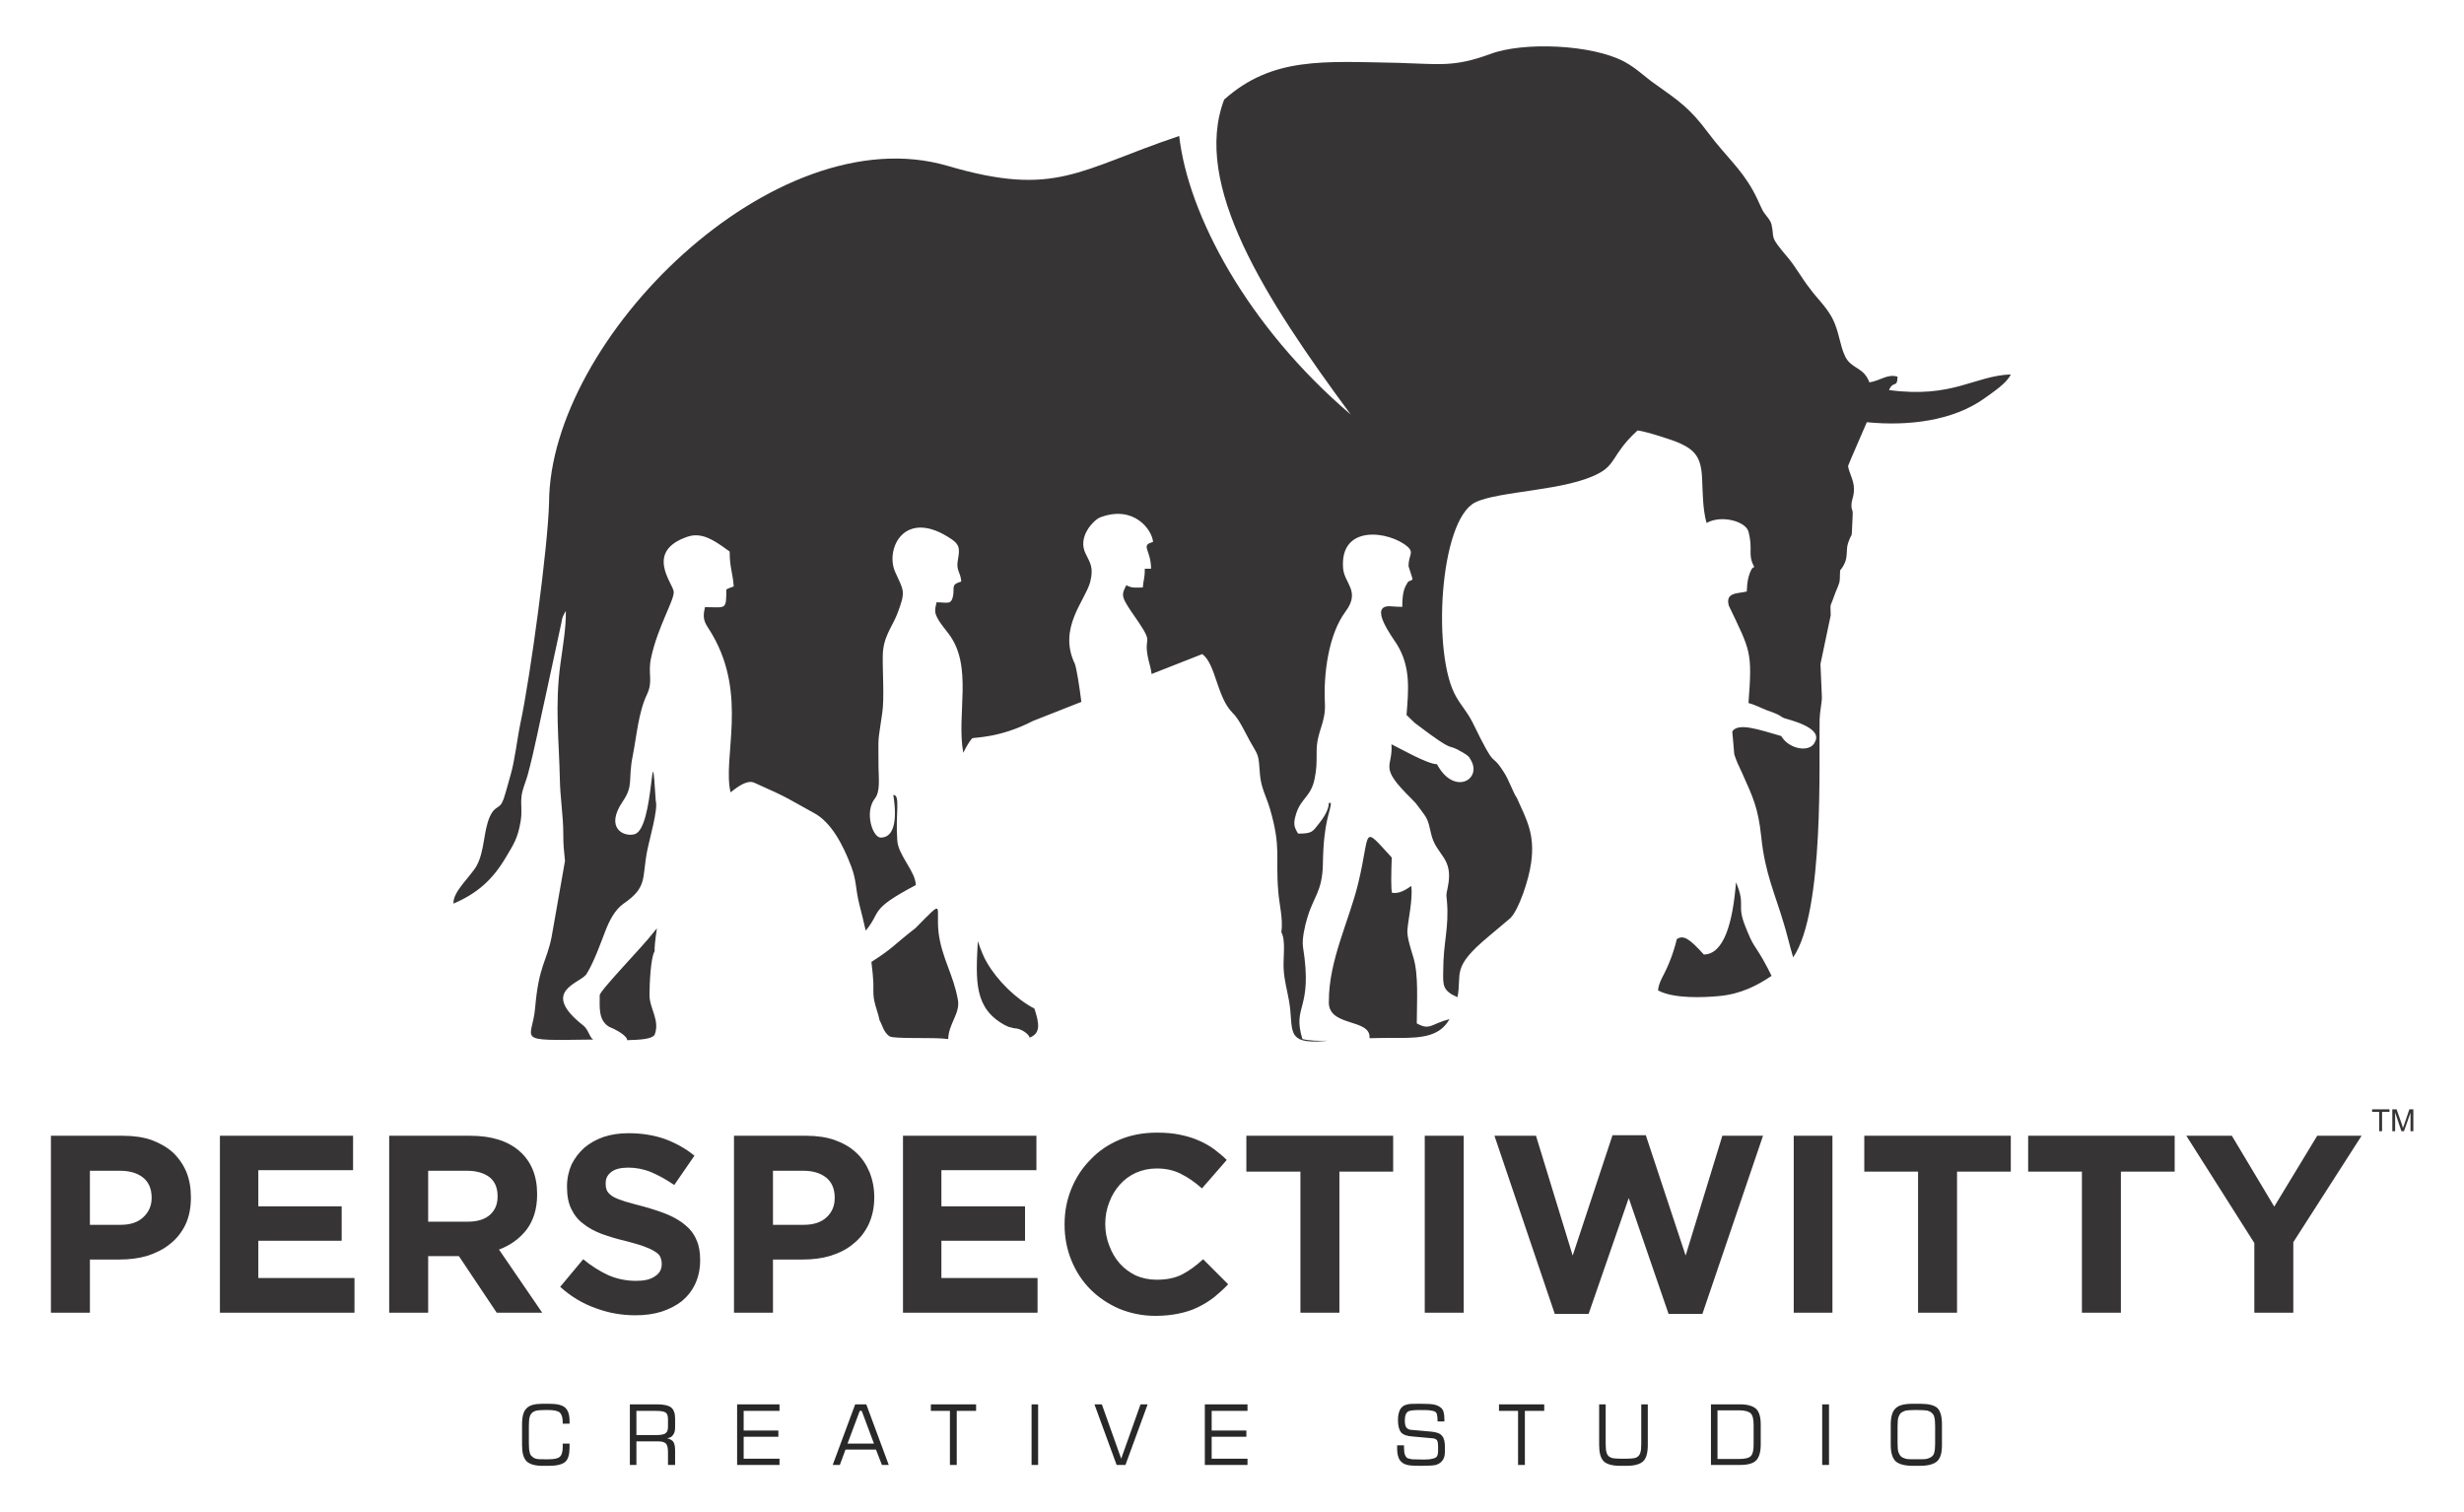 <?xml version="1.0" encoding="UTF-8"?>
<!DOCTYPE svg PUBLIC "-//W3C//DTD SVG 1.1//EN" "http://www.w3.org/Graphics/SVG/1.1/DTD/svg11.dtd">
<!-- Creator: CorelDRAW X8 -->
<svg xmlns="http://www.w3.org/2000/svg" xml:space="preserve" width="8.661in" height="5.315in" version="1.1" style="shape-rendering:geometricPrecision; text-rendering:geometricPrecision; image-rendering:optimizeQuality; fill-rule:evenodd; clip-rule:evenodd"
viewBox="0 0 8661 5315"
 xmlns:xlink="http://www.w3.org/1999/xlink">
 <defs>
  <style type="text/css">
   <![CDATA[
    .fil0 {fill:#373435}
    .fil2 {fill:#373435;fill-rule:nonzero}
    .fil1 {fill:#282829;fill-rule:nonzero}
   ]]>
  </style>
 </defs>
 <g id="Layer_x0020_1">
  <g id="_1143261648">
   <path class="fil0" d="M4893 3138c26,4 47,-10 68,-24 5,50 -11,116 -14,155 -2,25 13,69 21,96 19,63 12,154 12,232 47,26 49,2 115,-15 -33,59 -93,67 -182,66 -34,0 -67,0 -99,1l0 -2c3,-69 -149,-36 -143,-129 0,-143 71,-281 103,-413 45,-185 10,-209 118,-91 -2,56 -3,112 1,124zm1106 -1300l-1 -2c-13,-47 -13,-109 -15,-153 -3,-74 -24,-100 -78,-125 -26,-12 -124,-43 -149,-45 -27,25 -45,44 -68,78 -23,35 -33,54 -67,72 -114,63 -354,62 -436,103 -126,64 -152,539 -66,684 19,33 37,50 57,89 89,183 59,95 110,175 18,27 32,71 46,91 34,76 64,127 50,227 -8,60 -43,165 -73,195l-76 64c-135,112 -93,129 -110,214 -53,-23 -51,-42 -50,-94 0,-100 21,-150 13,-244 -2,-25 -4,-15 3,-49 22,-106 -42,-110 -59,-189 -11,-50 -13,-52 -40,-88 -14,-19 -14,-19 -30,-35 -117,-115 -63,-106 -69,-190 31,15 127,70 160,70 59,111 158,55 120,-13 -8,-16 -13,-18 -29,-28 -66,-40 -12,15 -169,-104l-29 -28c7,-89 15,-168 -33,-247 -19,-30 -102,-140 -23,-135 15,1 26,2 41,2 0,-58 10,-70 19,-86 5,-8 16,-4 17,-13l-14 -44c0,-40 21,-47 -4,-69 -63,-54 -238,-80 -226,76 4,54 62,80 9,152 -61,81 -78,222 -73,321 4,73 -29,99 -29,172 0,42 0,61 -7,95 -13,64 -47,67 -65,123 -10,33 -9,45 7,70 49,0 50,-6 73,-35 13,-16 35,-47 35,-73l7 0c0,31 -26,60 -28,216 -2,96 -34,115 -55,189 -8,25 -19,74 -15,101 36,225 -39,203 -2,324 24,6 55,7 87,6l-7 1c-145,13 -109,-41 -127,-141 -7,-40 -17,-72 -19,-114 -2,-37 8,-100 -8,-127 7,-47 -8,-100 -11,-146 -10,-120 11,-151 -29,-288 -12,-41 -31,-73 -35,-119 -6,-77 -3,-62 -36,-120 -18,-33 -38,-77 -60,-98 -56,-55 -59,-172 -107,-207l-178 70c-1,-9 -3,-17 -5,-26 -33,-117 18,-68 -40,-155 -13,-20 -28,-39 -41,-61 -20,-33 -18,-41 -3,-70 22,11 27,8 58,8 2,-28 7,-29 7,-66l22 0c0,-67 -39,-82 7,-94 -3,-43 -68,-132 -187,-86 -21,9 -80,67 -50,127 16,33 29,48 16,100 -18,66 -114,162 -54,287 6,15 16,78 23,134l-170 67c-118,61 -206,57 -214,61 -10,12 -21,30 -31,51 -25,-136 36,-304 -52,-419 -12,-16 -24,-30 -34,-46 -16,-27 -15,-34 -8,-64 39,0 51,10 58,-22 6,-31 -9,-40 29,-51 -3,-35 -19,-38 -12,-76 7,-39 6,-53 -21,-72 -165,-113 -235,31 -200,113 30,68 40,66 7,151 -19,47 -49,79 -50,145 -1,57 6,150 -2,202 -17,119 -13,67 -13,190 1,44 6,86 -13,110 -37,47 -8,137 21,137 45,0 59,-57 44,-150 26,0 7,64 14,160 3,52 65,110 65,157 -167,88 -119,92 -176,160 -7,-32 -15,-63 -23,-95 -13,-53 -9,-81 -28,-131 -30,-79 -71,-155 -130,-187 -90,-49 -84,-51 -211,-107 -23,-10 -53,10 -83,34 -29,-122 61,-339 -64,-554 -22,-39 -38,-46 -26,-97 74,0 75,12 75,-62 10,-6 20,-8 24,-10 1,0 2,0 2,-2 -3,-44 -14,-67 -14,-116 0,-7 0,-5 -5,-9 -5,-3 -9,-6 -14,-10 -36,-25 -79,-55 -128,-39 -152,51 -55,162 -50,192 5,28 -57,125 -80,237 -11,54 8,78 -13,124 -31,64 -37,148 -51,218 -17,85 4,103 -35,160 -64,94 4,126 42,115 70,-20 57,-395 74,-117 9,29 -22,134 -30,175 -19,97 2,128 -83,186 -31,22 -50,60 -64,96 -17,44 -40,109 -66,151 -21,34 -168,59 -11,182 18,15 20,39 34,49 -4,0 -8,0 -11,0 -271,4 -203,4 -193,-111 13,-151 40,-160 58,-250l47 -267c-4,-39 -6,-56 -6,-97 0,-60 -11,-128 -12,-189 -3,-141 -18,-259 2,-407 8,-59 20,-126 19,-185 -1,1 -2,3 -3,4l-7 14c-3,7 -4,12 -5,20l-55 255c-21,92 -40,195 -65,286 -7,24 -19,50 -21,74 -3,29 3,51 -3,86 -10,60 -25,81 -51,125 -47,80 -101,128 -185,164 -3,-42 62,-97 82,-134 28,-53 23,-120 46,-172 20,-43 34,-22 48,-61 9,-26 17,-59 25,-86 15,-51 23,-128 35,-184 34,-160 96,-614 100,-772 2,-577 792,-1362 1401,-1184 381,112 459,14 814,-105 31,275 238,668 603,979 -303,-410 -558,-809 -445,-1107 170,-151 348,-134 615,-129 141,4 192,16 320,-31 116,-44 358,-34 472,27 44,24 70,52 106,77 89,63 125,88 187,171 66,88 113,123 159,205 12,22 19,38 30,62 11,25 29,35 35,57 12,53 -11,36 58,117 27,32 51,76 76,107 26,36 56,62 79,104 25,47 26,95 46,136 22,45 65,36 85,91 39,-6 64,-31 99,-20 -1,42 -15,12 -30,47 224,30 299,-50 428,-55 -13,30 -62,62 -91,83 -113,82 -274,99 -415,85 0,1 -66,151 -66,154 4,24 16,41 20,69 4,37 -9,47 -8,72 1,19 6,10 4,37 -5,96 1,43 -16,93 -8,25 0,47 -13,73 -18,36 -14,3 -16,54 -1,19 -10,30 -21,62 -14,41 -12,16 -11,65l-36 171 5 115c0,23 -7,50 -8,79 -3,138 18,676 -93,837 -13,-44 -25,-95 -32,-116 -31,-106 -67,-179 -80,-307 -11,-104 -30,-141 -66,-222 -13,-27 -23,-49 -29,-69 -3,-34 -5,-62 -7,-80 21,-32 92,-7 172,16 29,49 104,59 119,20 28,-51 -96,-78 -109,-83 -10,-4 -13,-9 -25,-14 -13,-6 -20,-8 -34,-13 -23,-9 -46,-21 -66,-26 14,-183 7,-182 -69,-342 -14,-49 34,-42 63,-50 1,-34 6,-59 18,-80 1,-3 9,-5 8,-7 -24,-44 -3,-59 -20,-123 -8,-35 -93,-61 -147,-31zm-2562 1470c11,32 22,59 32,75 37,64 102,128 167,162 17,52 23,87 -17,102 -1,-11 -29,-33 -55,-33 -25,-7 -11,-1 -32,-11 -109,-59 -102,-157 -95,-295zm-104 344c-9,-1 -16,-1 -22,-2 -46,-3 -169,1 -183,-7 -22,-12 -29,-47 -36,-56 -5,-25 -14,-46 -19,-70 -6,-31 -1,-46 -4,-75 -1,-21 -4,-42 -6,-61 78,-50 73,-55 155,-119 106,-107 71,-78 81,15 11,90 52,147 68,237 9,48 -33,84 -34,138zm-1024 -389c-6,39 -9,71 -8,81 -14,20 -18,118 -18,151 -1,50 38,90 18,142 -9,15 -50,18 -97,19 3,-6 -14,-27 -63,-47 -38,-23 -33,-68 -33,-111 0,-16 151,-171 187,-218 5,-6 10,-12 14,-17zm3918 167c-49,33 -107,64 -185,71 -53,5 -159,10 -214,-20 1,-12 5,-26 14,-44 24,-45 40,-87 52,-136 24,-17 47,1 95,54 71,-1 102,-113 113,-254 36,85 0,75 34,158 27,68 28,57 60,112 14,25 24,44 31,59z"/>
   <path class="fil1" d="M1835 5007c0,-28 5,-47 16,-57 10,-11 29,-16 55,-16l25 0c26,0 44,4 55,13 11,10 16,25 16,47l0 10 -24 0 0 -6c0,-16 -4,-27 -10,-33 -7,-6 -20,-9 -39,-9l-16 0c-13,0 -23,1 -28,2 -6,2 -11,4 -15,8 -4,4 -7,9 -8,14 -2,6 -3,17 -3,32l0 61c0,15 1,26 3,32 1,6 4,11 8,14 4,4 9,7 14,8 6,2 15,2 29,2l16 0c20,0 33,-3 39,-9 7,-6 10,-18 10,-35 0,-3 0,-5 0,-7 0,-1 0,-2 0,-4l24 0 0 14c0,24 -5,41 -15,50 -11,9 -29,14 -56,14l-25 0c-26,0 -45,-6 -55,-16 -11,-11 -16,-30 -16,-57l0 -72zm470 -48l-68 0 0 85 68 0c18,0 30,-2 35,-7 6,-4 8,-12 8,-23l0 -25c0,-12 -2,-19 -8,-24 -5,-4 -17,-6 -35,-6zm-91 190l0 -213 96 0c24,0 40,4 49,11 9,7 14,20 14,38l0 32c0,11 -2,20 -7,26 -4,7 -11,11 -21,12 10,3 18,7 22,13 4,7 6,16 6,30l0 51 -25 0 0 -44c0,-15 -2,-25 -7,-31 -5,-5 -14,-8 -28,-8l-76 0 0 83 -23 0zm377 0l0 -213 149 0 0 23 -126 0 0 69 122 0 0 22 -122 0 0 77 126 0 0 22 -149 0zm388 -75l93 0 -43 -115 -7 0 -43 115zm-52 75l79 -213 39 0 79 213 -24 0 -21 -54 -107 0 -20 54 -25 0zm345 -190l0 -23 159 0 0 23 -68 0 0 190 -24 0 0 -190 -67 0zm354 190l0 -213 23 0 0 213 -23 0zm221 -213l26 0 68 191 68 -191 25 0 -78 213 -31 0 -78 -213zm388 213l0 -213 150 0 0 23 -126 0 0 69 122 0 0 22 -122 0 0 77 126 0 0 22 -150 0zm676 -69l24 0 0 4c0,12 1,22 3,28 2,6 5,10 9,13 4,1 9,3 16,4 7,0 22,1 44,1 12,0 22,-1 28,-3 7,-1 12,-4 15,-7 2,-2 3,-5 4,-10 1,-5 1,-11 1,-19 0,-15 -1,-25 -4,-29 -3,-4 -10,-7 -19,-7l-66 -6c-20,-1 -33,-6 -41,-14 -7,-9 -11,-23 -11,-42 0,-13 1,-23 4,-30 2,-8 6,-14 12,-19 4,-4 10,-6 18,-8 8,-2 21,-2 41,-2l7 0c22,0 38,1 46,3 9,2 17,6 23,11 4,3 7,8 9,14 2,7 3,15 3,24 0,3 0,5 0,6 0,2 0,3 0,4l-24 0 0 -5c0,-8 -1,-14 -2,-18 0,-4 -2,-7 -4,-9 -3,-3 -8,-5 -16,-6 -7,-2 -22,-2 -43,-2 -22,0 -36,2 -41,7 -6,5 -9,15 -9,30 0,12 2,21 6,25 4,5 11,8 21,8l67 6c18,2 30,6 37,15 7,8 10,21 10,40 0,14 0,25 -2,32 -2,7 -5,13 -9,17 -5,6 -12,10 -21,13 -9,2 -25,3 -48,3l-10 0c-20,0 -34,-1 -42,-3 -8,-2 -15,-5 -20,-10 -6,-5 -10,-11 -12,-19 -3,-8 -4,-18 -4,-30l0 -10zm358 -121l0 -23 159 0 0 23 -68 0 0 190 -24 0 0 -190 -67 0zm352 -23l23 0 0 140c0,14 1,23 3,29 1,5 4,10 7,13 4,3 9,6 14,7 5,1 14,2 27,2l23 0c13,0 22,-1 27,-2 6,-1 10,-4 14,-7 3,-3 6,-8 7,-13 2,-6 3,-15 3,-29l0 -140 23 0 0 143c0,27 -5,46 -16,57 -11,10 -29,16 -57,16l-25 0c-28,0 -47,-6 -57,-16 -11,-11 -16,-30 -16,-57l0 -143zm393 213l0 -213 103 0c26,0 45,6 56,16 11,11 16,29 16,55l0 71c0,26 -6,45 -16,55 -11,11 -30,16 -56,16l-103 0zm23 -21l76 0c20,0 34,-3 41,-10 7,-7 10,-21 10,-40l0 -69c0,-20 -3,-34 -10,-41 -7,-7 -21,-11 -41,-11l-76 0 0 171zm368 21l0 -213 24 0 0 213 -24 0zm338 -193l-14 0c-14,0 -25,1 -31,2 -6,2 -12,5 -16,8 -4,4 -7,9 -9,15 -2,6 -3,17 -3,32l0 60c0,15 1,25 3,31 2,6 5,11 9,15 4,4 10,6 16,8 6,2 17,2 31,2l14 0c15,0 25,0 32,-2 6,-2 11,-4 16,-8 4,-4 7,-8 8,-14 2,-6 3,-17 3,-32l0 -61c0,-14 -1,-25 -3,-31 -1,-6 -4,-11 -9,-15 -4,-4 -9,-6 -15,-8 -7,-1 -17,-2 -32,-2zm-97 51c0,-28 6,-47 17,-57 11,-11 31,-16 60,-16l27 0c29,0 49,5 60,15 11,11 16,30 16,58l0 72c0,27 -5,46 -17,57 -11,10 -31,16 -59,16l-27 0c-29,0 -49,-6 -60,-16 -11,-11 -17,-30 -17,-57l0 -72z"/>
   <g>
    <path class="fil2" d="M8363 3976l0 -68 -25 0 0 -9 61 0 0 9 -26 0 0 68 -10 0zm46 0l0 -77 15 0 19 54c1,5 3,9 3,12 1,-3 3,-7 5,-13l18 -53 14 0 0 77 -10 0 0 -65 -23 65 -9 0 -22 -66 0 66 -10 0z"/>
    <path class="fil2" d="M671 4209l0 -2c0,-32 -5,-61 -16,-88 -11,-26 -27,-49 -47,-68 -21,-19 -46,-33 -75,-44 -29,-10 -63,-15 -100,-15l-254 0 0 622 137 0 0 -187 104 0c35,0 67,-4 98,-13 30,-10 57,-23 80,-42 23,-18 41,-41 54,-68 13,-28 19,-59 19,-95zm-138 2c0,27 -10,49 -29,67 -19,18 -45,27 -80,27l-108 0 0 -190 105 0c35,0 62,8 82,24 20,16 30,40 30,70l0 2zm713 403l0 -122 -338 0 0 -131 293 0 0 -121 -293 0 0 -127 333 0 0 -121 -468 0 0 622 473 0zm660 0l-152 -222c40,-15 72,-38 97,-70 24,-32 37,-73 37,-123l0 -2c0,-65 -21,-115 -62,-151 -41,-36 -99,-54 -173,-54l-285 0 0 622 137 0 0 -199 108 0 133 199 160 0zm-157 -408c0,27 -9,48 -27,64 -18,16 -44,24 -78,24l-139 0 0 -179 136 0c34,0 60,8 79,22 19,15 29,37 29,67l0 2zm712 224l0 -2c0,-27 -4,-51 -13,-70 -8,-20 -21,-37 -38,-51 -17,-15 -38,-27 -63,-38 -24,-10 -52,-19 -84,-28 -27,-7 -49,-13 -66,-18 -18,-6 -32,-11 -42,-17 -10,-6 -17,-13 -21,-20 -4,-8 -5,-16 -5,-26l0 -2c0,-16 6,-28 20,-39 13,-10 33,-15 60,-15 26,0 53,5 80,16 26,11 53,26 81,45l71 -103c-32,-26 -67,-45 -105,-59 -38,-13 -80,-20 -126,-20 -32,0 -61,4 -88,13 -26,9 -49,22 -68,38 -19,17 -34,37 -45,59 -10,23 -16,49 -16,77l0 2c0,31 5,57 15,77 10,21 24,39 42,52 17,14 39,26 65,36 25,9 54,18 85,25 26,7 48,13 64,19 16,6 29,12 38,18 10,6 16,12 19,19 3,7 5,15 5,24l0 1c0,19 -8,33 -24,43 -15,11 -37,16 -66,16 -35,0 -68,-7 -98,-20 -30,-14 -59,-32 -88,-56l-81 97c38,34 79,59 125,75 45,17 92,25 139,25 34,0 65,-4 93,-13 27,-9 51,-21 71,-37 20,-17 36,-37 47,-61 11,-24 17,-51 17,-82zm612 -221l0 -2c0,-32 -6,-61 -17,-88 -11,-26 -26,-49 -47,-68 -20,-19 -45,-33 -75,-44 -29,-10 -62,-15 -100,-15l-254 0 0 622 137 0 0 -187 104 0c35,0 68,-4 98,-13 31,-10 58,-23 80,-42 23,-18 41,-41 54,-68 13,-28 20,-59 20,-95zm-139 2c0,27 -9,49 -28,67 -19,18 -46,27 -80,27l-109 0 0 -190 106 0c34,0 61,8 81,24 20,16 30,40 30,70l0 2zm713 403l0 -122 -338 0 0 -131 294 0 0 -121 -294 0 0 -127 334 0 0 -121 -469 0 0 622 473 0zm670 -100l-88 -88c-24,22 -48,40 -73,53 -25,13 -55,19 -90,19 -27,0 -51,-5 -74,-15 -22,-11 -41,-25 -56,-42 -16,-18 -28,-39 -37,-63 -9,-23 -14,-49 -14,-75l0 -2c0,-27 5,-52 14,-75 9,-24 21,-44 37,-62 16,-18 35,-32 57,-42 23,-10 47,-15 73,-15 31,0 60,6 85,19 25,12 50,30 74,51l87 -100c-14,-14 -30,-27 -46,-39 -17,-12 -35,-22 -54,-30 -20,-9 -42,-15 -66,-20 -24,-5 -50,-7 -79,-7 -48,0 -92,8 -132,25 -40,17 -74,40 -102,70 -29,29 -51,63 -67,102 -16,39 -24,80 -24,125l0 2c0,44 8,86 24,125 16,39 38,73 67,102 28,28 62,51 101,68 39,16 82,25 127,25 31,0 58,-3 82,-8 24,-5 47,-12 67,-22 21,-10 40,-22 57,-35 17,-14 34,-29 50,-46zm580 -396l0 -126 -516 0 0 126 190 0 0 496 137 0 0 -496 189 0zm248 496l0 -622 -137 0 0 622 137 0zm1052 -622l-143 0 -129 421 -140 -423 -117 0 -140 423 -129 -421 -146 0 212 626 119 0 141 -407 140 407 119 0 213 -626zm244 622l0 -622 -136 0 0 622 136 0zm627 -496l0 -126 -515 0 0 126 189 0 0 496 137 0 0 -496 189 0zm576 0l0 -126 -515 0 0 126 189 0 0 496 137 0 0 -496 189 0zm657 -126l-156 0 -151 249 -149 -249 -160 0 239 377 0 245 137 0 0 -248 240 -374z"/>
   </g>
  </g>
 </g>
</svg>
